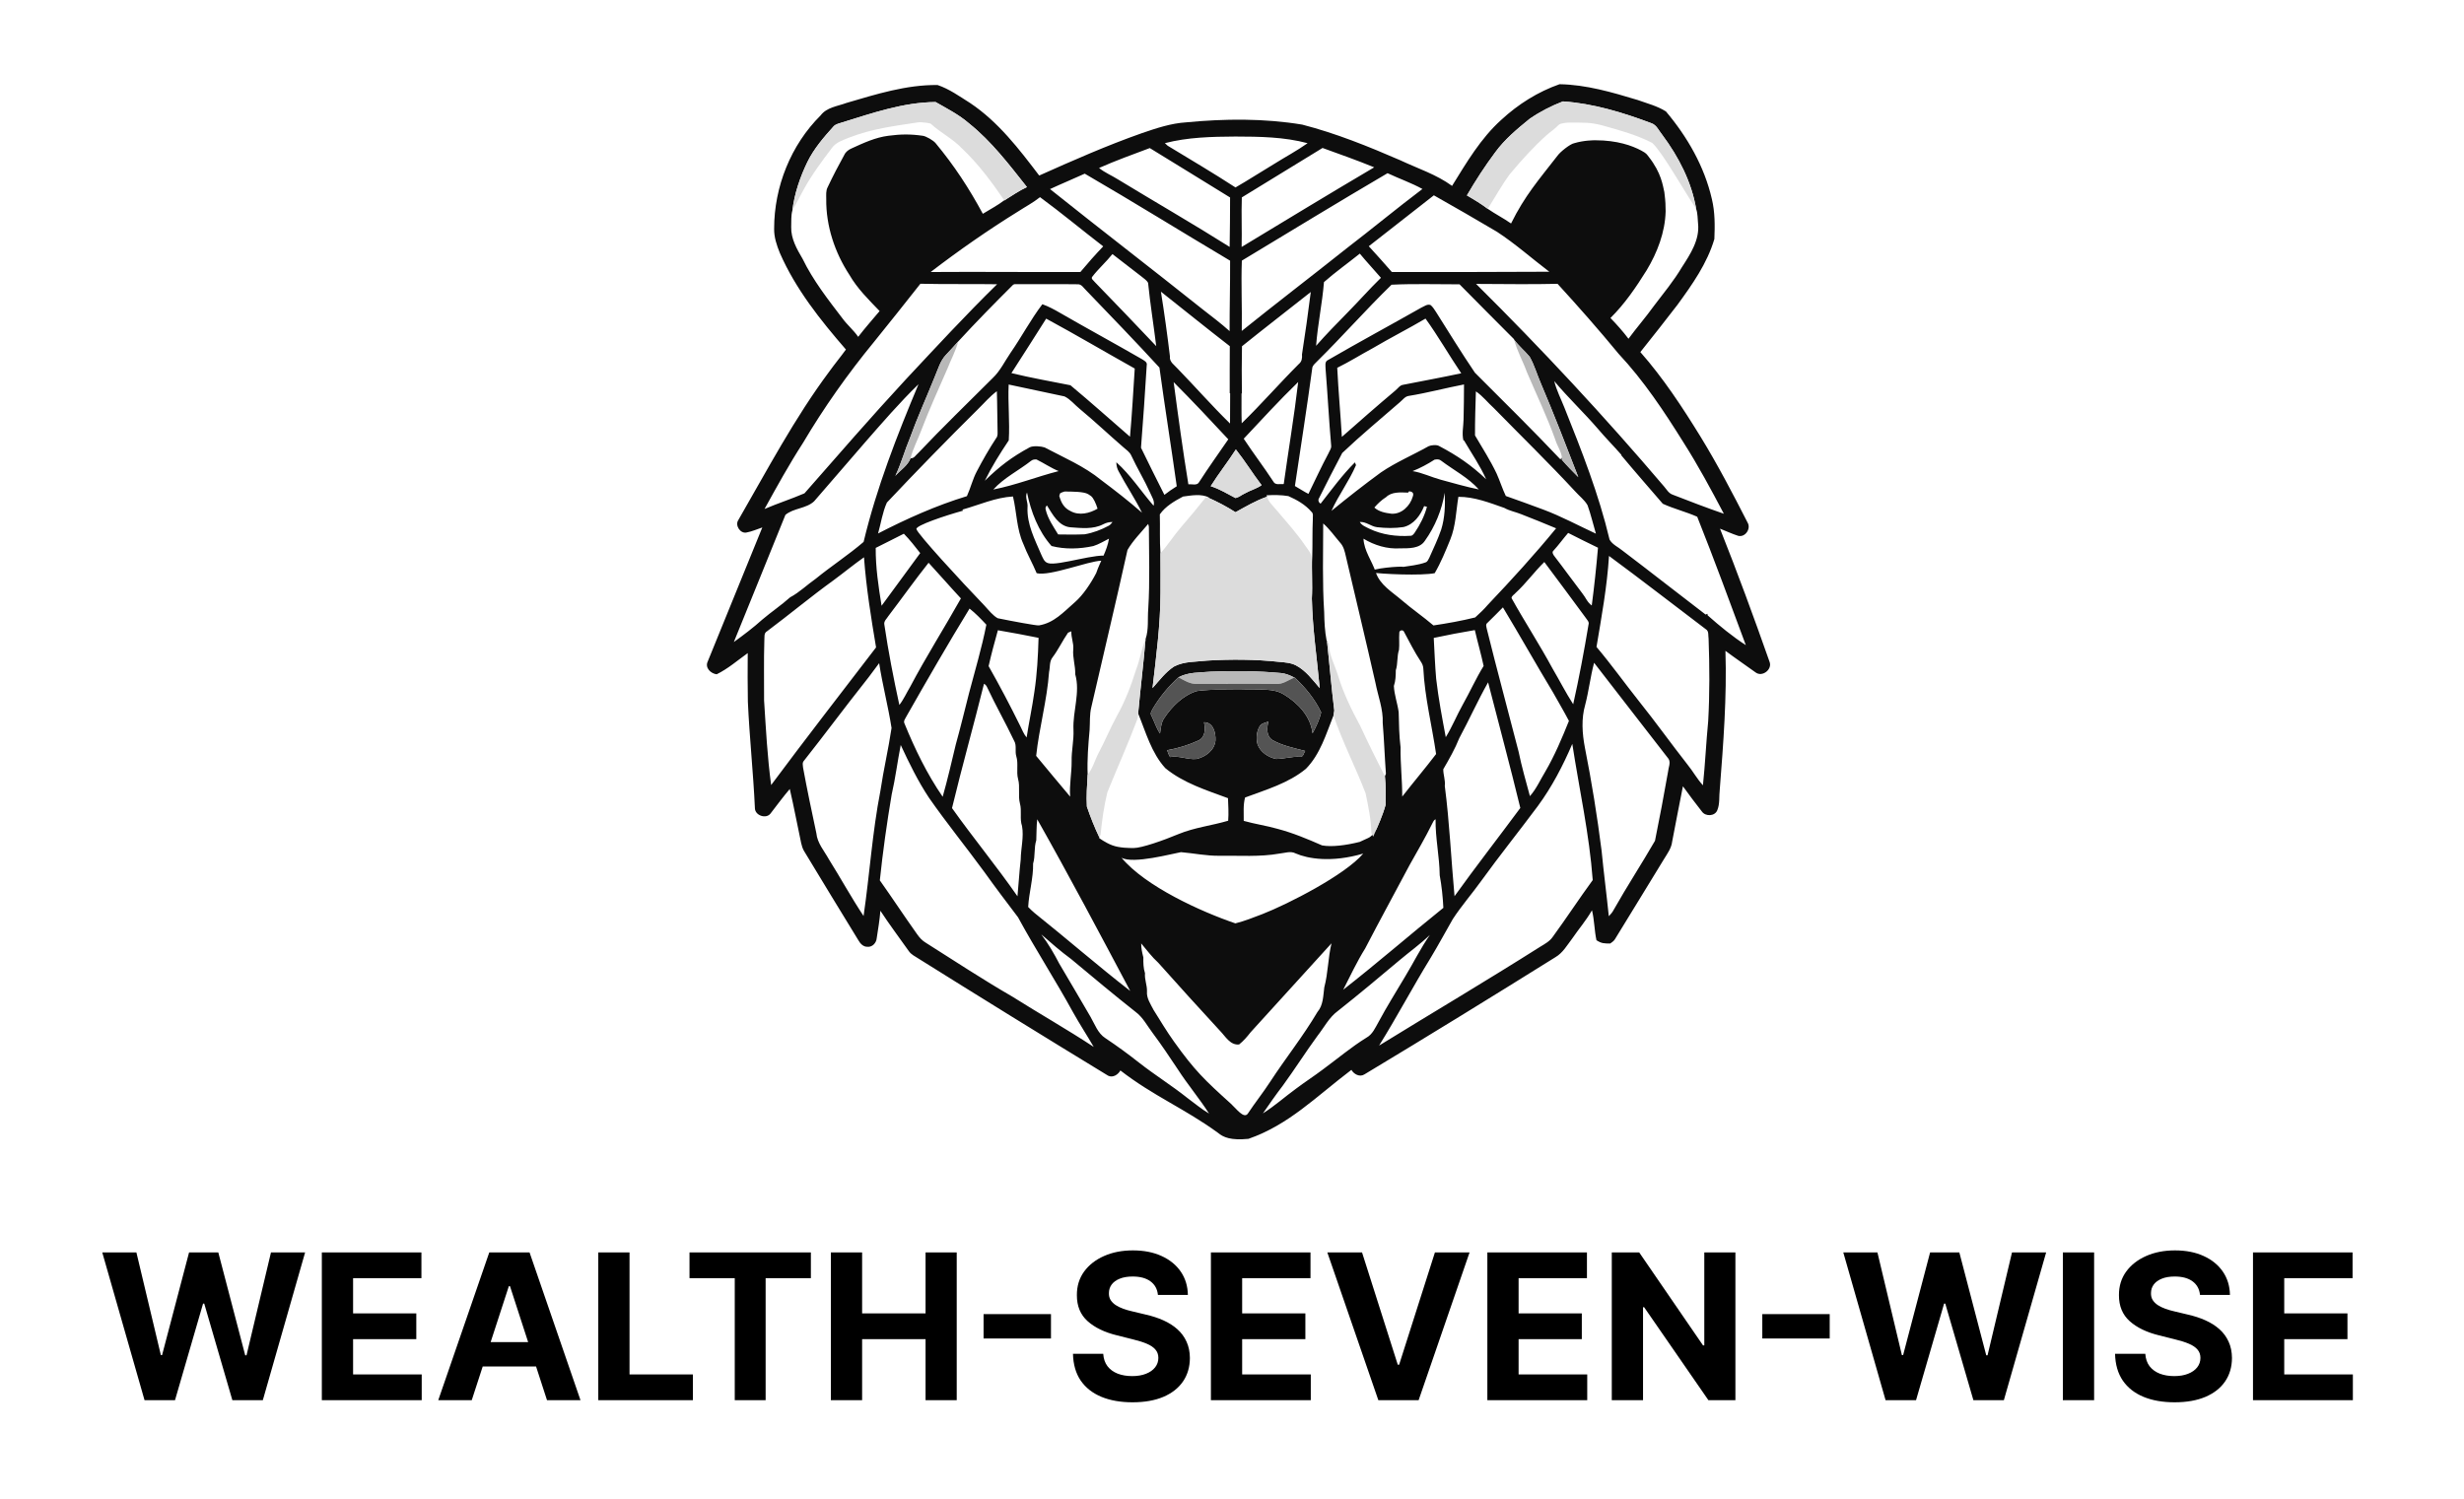 <?xml version="1.0" encoding="UTF-8"?> <svg xmlns="http://www.w3.org/2000/svg" width="776" height="472" viewBox="0 0 776 472" fill="none"><g clip-path="url(#clip0_3_185)"><path d="M45.523 441L32.205 394.455H42.955L50.659 426.795H51.045L59.545 394.455H68.75L77.227 426.864H77.636L85.341 394.455H96.091L82.773 441H73.182L64.318 410.568H63.955L55.114 441H45.523ZM101.358 441V394.455H132.722V402.568H111.199V413.659H131.108V421.773H111.199V432.886H132.812V441H101.358ZM148.568 441H138.023L154.091 394.455H166.773L182.818 441H172.273L160.614 405.091H160.25L148.568 441ZM147.909 422.705H172.818V430.386H147.909V422.705ZM188.42 441V394.455H198.261V432.886H218.216V441H188.42ZM217.148 402.568V394.455H255.375V402.568H241.125V441H231.398V402.568H217.148ZM261.67 441V394.455H271.511V413.659H291.489V394.455H301.307V441H291.489V421.773H271.511V441H261.67ZM330.989 413.886V421.568H309.761V413.886H330.989ZM364.67 407.841C364.489 406.008 363.708 404.583 362.33 403.568C360.951 402.553 359.08 402.045 356.716 402.045C355.11 402.045 353.754 402.273 352.648 402.727C351.542 403.167 350.693 403.78 350.102 404.568C349.527 405.356 349.239 406.25 349.239 407.25C349.208 408.083 349.383 408.811 349.761 409.432C350.155 410.053 350.693 410.591 351.375 411.045C352.057 411.485 352.845 411.871 353.739 412.205C354.633 412.523 355.587 412.795 356.602 413.023L360.784 414.023C362.814 414.477 364.678 415.083 366.375 415.841C368.072 416.598 369.542 417.53 370.784 418.636C372.027 419.742 372.989 421.045 373.67 422.545C374.367 424.045 374.723 425.765 374.739 427.705C374.723 430.553 373.996 433.023 372.557 435.114C371.133 437.189 369.072 438.803 366.375 439.955C363.693 441.091 360.458 441.659 356.67 441.659C352.913 441.659 349.64 441.083 346.852 439.932C344.08 438.78 341.913 437.076 340.352 434.818C338.807 432.545 337.996 429.735 337.92 426.386H347.443C347.549 427.947 347.996 429.25 348.784 430.295C349.587 431.326 350.655 432.106 351.989 432.636C353.337 433.152 354.86 433.409 356.557 433.409C358.223 433.409 359.67 433.167 360.898 432.682C362.14 432.197 363.102 431.523 363.784 430.659C364.466 429.795 364.807 428.803 364.807 427.682C364.807 426.636 364.496 425.758 363.875 425.045C363.269 424.333 362.375 423.727 361.193 423.227C360.027 422.727 358.595 422.273 356.898 421.864L351.83 420.591C347.905 419.636 344.807 418.144 342.534 416.114C340.261 414.083 339.133 411.348 339.148 407.909C339.133 405.091 339.883 402.629 341.398 400.523C342.928 398.417 345.027 396.773 347.693 395.591C350.36 394.409 353.39 393.818 356.784 393.818C360.239 393.818 363.254 394.409 365.83 395.591C368.42 396.773 370.436 398.417 371.875 400.523C373.314 402.629 374.057 405.068 374.102 407.841H364.67ZM381.358 441V394.455H412.722V402.568H391.199V413.659H411.108V421.773H391.199V432.886H412.812V441H381.358ZM428.955 394.455L440.205 429.818H440.636L451.909 394.455H462.818L446.773 441H434.091L418.023 394.455H428.955ZM468.42 441V394.455H499.784V402.568H478.261V413.659H498.17V421.773H478.261V432.886H499.875V441H468.42ZM546.54 394.455V441H538.04L517.79 411.705H517.449V441H507.608V394.455H516.244L536.335 423.727H536.744V394.455H546.54ZM576.239 413.886V421.568H555.011V413.886H576.239ZM593.835 441L580.517 394.455H591.267L598.972 426.795H599.358L607.858 394.455H617.062L625.54 426.864H625.949L633.653 394.455H644.403L631.085 441H621.494L612.631 410.568H612.267L603.426 441H593.835ZM659.511 394.455V441H649.67V394.455H659.511ZM692.858 407.841C692.676 406.008 691.896 404.583 690.517 403.568C689.138 402.553 687.267 402.045 684.903 402.045C683.297 402.045 681.941 402.273 680.835 402.727C679.729 403.167 678.881 403.78 678.29 404.568C677.714 405.356 677.426 406.25 677.426 407.25C677.396 408.083 677.57 408.811 677.949 409.432C678.343 410.053 678.881 410.591 679.562 411.045C680.244 411.485 681.032 411.871 681.926 412.205C682.82 412.523 683.775 412.795 684.79 413.023L688.972 414.023C691.002 414.477 692.866 415.083 694.562 415.841C696.259 416.598 697.729 417.53 698.972 418.636C700.214 419.742 701.176 421.045 701.858 422.545C702.555 424.045 702.911 425.765 702.926 427.705C702.911 430.553 702.184 433.023 700.744 435.114C699.32 437.189 697.259 438.803 694.562 439.955C691.881 441.091 688.646 441.659 684.858 441.659C681.1 441.659 677.828 441.083 675.04 439.932C672.267 438.78 670.1 437.076 668.54 434.818C666.994 432.545 666.184 429.735 666.108 426.386H675.631C675.737 427.947 676.184 429.25 676.972 430.295C677.775 431.326 678.843 432.106 680.176 432.636C681.525 433.152 683.047 433.409 684.744 433.409C686.411 433.409 687.858 433.167 689.085 432.682C690.328 432.197 691.29 431.523 691.972 430.659C692.653 429.795 692.994 428.803 692.994 427.682C692.994 426.636 692.684 425.758 692.062 425.045C691.456 424.333 690.563 423.727 689.381 423.227C688.214 422.727 686.782 422.273 685.085 421.864L680.017 420.591C676.093 419.636 672.994 418.144 670.722 416.114C668.449 414.083 667.32 411.348 667.335 407.909C667.32 405.091 668.07 402.629 669.585 400.523C671.116 398.417 673.214 396.773 675.881 395.591C678.547 394.409 681.578 393.818 684.972 393.818C688.426 393.818 691.441 394.409 694.017 395.591C696.608 396.773 698.623 398.417 700.062 400.523C701.502 402.629 702.244 405.068 702.29 407.841H692.858ZM709.545 441V394.455H740.909V402.568H719.386V413.659H739.295V421.773H719.386V432.886H741V441H709.545Z" fill="black"></path><path d="M266.567 32.422C275.92 29.685 285.421 26.667 295.275 26.777C298.989 28.03 302.244 30.386 305.544 32.46C314.377 38.364 320.932 46.922 327.283 55.287C337.915 50.53 348.603 45.818 359.599 41.945C364.146 40.389 368.759 38.828 373.592 38.53C385.731 37.365 398.062 37.25 410.118 39.247C420.745 41.989 430.958 46.122 441.006 50.481C446.496 53.069 452.355 54.934 457.305 58.547C461.862 51.187 466.331 43.562 472.837 37.713C478.117 32.83 484.363 28.901 491.149 26.523C499.553 26.656 507.73 29.073 515.725 31.484C518.737 32.565 521.932 33.376 524.658 35.098C531.389 43.065 536.78 52.434 539.125 62.675C540.123 66.796 540.09 71.072 539.914 75.282C537.657 82.963 532.945 89.611 528.283 96.012C524.448 101.016 520.531 105.954 516.602 110.887C523.797 119.048 529.784 128.174 535.483 137.41C540.896 146.227 545.685 155.409 550.392 164.617C551.506 166.526 549.647 169.302 547.429 168.767C545.464 168.138 543.6 167.255 541.685 166.504C547.208 180.354 552.339 194.357 557.289 208.421C558.254 210.844 554.988 213.36 552.902 211.782C549.746 209.497 546.513 207.323 543.401 204.984C543.87 219.556 542.75 234.095 541.619 248.606C541.343 250.807 541.707 253.163 540.813 255.244C540.013 257.131 537.094 257.208 535.985 255.591C533.927 252.987 531.952 250.327 530.01 247.646C528.895 253.456 527.692 259.249 526.622 265.07C526.39 267.134 525.127 268.817 524.078 270.533C518.969 279.002 513.711 287.378 508.585 295.836C508.149 296.493 507.757 296.664 507.128 297.161C505.175 297.161 504.369 297.161 502.78 296.123C502.107 293.011 502.14 289.784 501.368 286.694C499.575 289.861 497.169 292.625 495.128 295.621C493.544 297.685 492.203 300.09 489.897 301.448C469.934 313.907 449.894 326.249 429.728 338.371C428.232 339.343 426.401 338.344 425.601 336.959C414.345 345.506 405.881 354.268 393.19 358.682C387.673 359.233 385.261 358.224 383.534 356.75C372.847 349.004 363.285 345.23 352.851 337.147C352.134 338.46 350.484 339.536 349 338.802C328.469 326.293 308.01 313.653 287.634 300.891C287.093 300.537 286.607 300.107 286.238 299.588C283.242 295.34 280.102 291.191 277.261 286.843C277.04 289.739 276.549 292.603 276.113 295.472C275.997 296.945 274.756 298.352 273.189 298.192C271.87 298.226 270.926 297.188 270.33 296.134C264.598 286.755 258.854 277.386 253.187 267.973C252.757 267.217 252.509 266.389 252.321 265.561C251.096 259.878 250.053 254.157 248.729 248.496C246.599 251.006 244.635 253.655 242.632 256.264C241.236 258.013 237.832 256.855 237.749 254.598C237.242 243.392 236.033 232.23 235.531 221.024C235.465 215.914 235.415 210.805 235.487 205.696C232.281 207.991 229.258 210.64 225.699 212.372C223.828 212.135 221.941 210.314 222.89 208.339C228.601 194.258 234.367 180.205 240.078 166.124C238.428 166.675 236.828 167.398 235.112 167.713C233.136 168.149 231.42 165.451 232.507 163.823C241.672 147.96 250.235 131.666 261.226 116.946C262.898 114.617 264.73 112.41 266.413 110.087C258.363 100.801 250.561 91.029 245.606 79.685C244.613 77.252 243.752 74.686 243.802 72.027C243.802 58.834 249.06 45.675 258.44 36.35C260.377 33.773 263.759 33.481 266.567 32.422ZM265.194 38.568C264.272 38.899 263.196 39.043 262.512 39.815C259.406 43.258 256.343 46.823 254.285 51.011C251.957 55.822 250.202 60.959 249.551 66.278C249.071 67.955 249.259 69.77 249.176 71.508C249.082 75.166 250.958 78.449 252.757 81.506C256.073 88.331 260.774 94.34 265.365 100.338C266.86 102.374 268.841 103.996 270.275 106.092C272.422 103.301 274.756 100.663 277.023 97.971C273.586 94.406 269.994 90.88 267.5 86.555C262.893 79.509 260.112 71.15 260.211 62.686C260.222 61.422 260.046 60.081 260.675 58.928C262.302 55.48 264.062 52.086 265.916 48.754C266.385 47.772 267.29 47.121 268.272 46.707C271.969 45.018 275.732 43.264 279.815 42.756C283.672 42.248 286.718 42.204 290.563 42.756C291.623 42.867 293.968 44.235 294.652 45.085C300.539 52.18 305.152 59.232 309.527 67.337C311.79 65.93 314.168 64.705 316.286 63.088L316.303 63.116C318.648 61.681 320.91 60.065 323.415 58.917C317.82 51.855 312.308 44.571 305.229 38.899C302.051 36.135 298.282 34.221 294.652 32.14C284.494 32.218 274.789 35.605 265.194 38.568ZM481.803 37.371C477.88 40.566 473.918 43.838 470.911 47.954C467.667 52.302 464.709 56.865 461.978 61.549C464.229 62.846 466.469 64.198 468.544 65.77C470.922 67.42 473.515 68.722 475.882 70.388C480.28 61.544 484.457 56.831 490.531 49.013C491.354 47.843 494.526 45.3 495.817 45.09C498.852 44.18 501.887 44.18 502.438 44.18C509.335 44.18 514.025 45.878 516.916 47.429C518.572 48.318 518.583 48.55 519.267 49.421C523.273 54.52 523.681 58.525 524.161 60.517C524.569 63.767 524.531 64.556 524.569 66.57C524.393 73.169 521.96 79.498 518.599 85.098C515.261 90.45 511.697 95.708 507.189 100.156C509.203 102.23 511.123 104.382 512.867 106.694C515.465 103.168 518.351 99.869 520.906 96.31C523.935 92.326 527.141 88.453 529.701 84.138C532.349 80.044 535.34 75.503 534.777 70.394C534.611 68.865 534.7 67.26 534.181 65.803C532.73 57.262 528.658 49.399 523.527 42.502C522.445 41.206 521.744 39.335 520.017 38.783C511.079 35.423 501.798 32.598 492.231 31.936C488.606 33.332 485.036 35.158 481.803 37.371ZM366.866 45.085C367.081 45.283 367.512 45.681 367.721 45.885C374.872 50.227 382.083 54.481 389.102 59.038C393.185 56.688 397.135 54.111 401.18 51.695C404.706 49.471 408.408 47.518 411.807 45.101C404.397 43.109 396.65 43.026 389.03 43.004C381.609 43.049 374.088 43.214 366.866 45.085ZM391.094 62.172C390.912 67.376 391.16 72.579 391.033 77.782C404.932 69.384 418.797 60.937 432.784 52.699C427.427 50.497 421.953 48.577 416.513 46.602C408.033 51.777 399.558 56.964 391.094 62.172ZM346.131 52.903C347.935 54.382 350.137 55.264 352.101 56.511C363.798 63.629 375.672 70.46 387.259 77.765C387.386 72.579 387.358 67.387 387.397 62.195C378.961 57.025 370.563 51.788 362.11 46.635C356.752 48.638 351.367 50.586 346.131 52.903ZM330.693 59.552C346.578 72.264 362.728 84.64 378.635 97.331C381.532 99.615 384.506 101.811 387.248 104.288C387.226 96.889 387.441 89.496 387.402 82.102C372.113 73.015 357.006 63.618 341.623 54.696C337.998 56.357 334.307 57.869 330.693 59.552ZM391.099 82.085C390.829 89.468 391.21 96.85 391.077 104.233C401.98 95.466 413.098 86.974 424.045 78.262C432.084 72.093 439.891 65.626 447.974 59.519C444.449 57.576 440.619 56.263 436.989 54.547C421.6 63.574 406.377 72.877 391.099 82.085ZM451.572 61.516C444.747 66.874 437.927 72.225 431.08 77.55C433.54 80.221 435.957 82.941 438.346 85.677C454.871 85.716 471.402 85.644 487.933 85.584C482.421 81.407 477.234 76.772 471.43 72.987C464.858 69.081 458.221 65.284 451.572 61.516ZM327.537 62.095C325.385 63.822 322.93 65.108 320.623 66.609C311.127 72.49 301.963 78.88 293.101 85.672C308.821 85.55 324.541 85.744 340.255 85.661C342.561 82.891 344.95 80.198 347.444 77.594C340.779 72.468 334.312 67.072 327.537 62.095ZM343.996 87.156C343.466 87.785 344.443 88.353 344.763 88.811C351.246 95.521 357.74 102.225 364.135 109.017C363.318 102.363 362.237 95.73 361.569 89.06C361.111 88.227 360.245 87.736 359.55 87.134C356.471 84.778 353.431 82.367 350.346 80.022C348.355 82.51 345.938 84.629 343.996 87.156ZM416.966 88.85C416.425 95.57 414.99 102.191 414.483 108.917C417.633 105.314 420.999 101.905 424.343 98.484C427.918 94.875 431.267 91.046 434.909 87.498C432.713 84.938 430.395 82.483 428.255 79.878C424.508 82.88 420.563 85.683 416.966 88.85ZM289.863 89.369C285.035 95.51 280.157 101.618 275.247 107.698C267.009 117.723 259.494 128.339 252.884 139.507C248.525 146.244 244.652 153.284 240.773 160.308C244.916 158.537 249.22 157.152 253.358 155.375C263.897 143.347 274.402 131.253 285.272 119.5C294.735 109.397 304.12 99.207 314.019 89.523C305.968 89.396 297.913 89.556 289.863 89.369ZM319.084 89.667C313.208 95.526 307.342 101.48 301.759 107.566C300.495 108.973 299.237 110.385 297.929 111.748C296.114 113.652 295.424 116.267 294.409 118.628C291.849 125.029 288.974 131.313 286.635 137.802C284.952 141.775 283.832 145.973 281.978 149.874C283.584 148.054 285.901 146.63 286.778 144.307C287.887 144.478 288.439 143.27 289.19 142.679C296.787 134.635 304.755 126.954 312.579 119.13C315.001 116.857 316.419 113.8 318.278 111.091C321.749 106.092 324.59 100.658 328.276 95.819C330.24 96.514 332.072 97.513 333.871 98.555C342.401 103.477 351.053 108.167 359.577 113.083C360.278 113.558 361.398 113.988 361.144 115.058C360.62 123.716 360.013 132.367 359.34 141.013C361.724 145.962 364.234 150.923 366.711 155.855C367.953 154.879 369.25 153.979 370.601 153.152C368.852 140.682 366.849 128.24 365.145 115.765C357.596 107.544 349.811 99.504 342.075 91.454C341.264 90.726 340.635 89.44 339.377 89.534C332.762 89.435 326.146 89.551 319.536 89.49L319.084 89.667ZM438.241 89.672C430.202 97.48 422.809 105.916 414.83 113.789C414.29 114.374 413.6 114.882 413.318 115.654C411.636 128.146 409.671 140.605 407.812 153.075C409.241 153.88 410.598 154.813 412.071 155.552C414.168 151.27 416.16 146.934 418.411 142.729C418.704 141.99 419.288 141.3 419.244 140.478C418.533 132.378 418.124 124.262 417.468 116.162C417.479 115.219 417.12 113.9 418.213 113.409C427.923 107.781 437.805 102.451 447.572 96.917C448.504 96.525 449.525 95.626 450.584 96.1C451.274 96.696 451.743 97.496 452.25 98.252C456.295 104.663 460.268 111.13 464.516 117.403C473.532 126.441 482.652 135.385 491.42 144.671L491.9 144.125L491.894 144.815C493.528 146.713 495.288 148.495 497.059 150.266C493.241 140.406 489.439 130.541 485.301 120.808C484.07 118.01 483.254 115.014 481.736 112.355C480.192 110.501 478.31 108.951 476.87 107.008L476.815 106.821C471.088 101.066 465.344 95.333 459.655 89.545C452.521 89.562 445.354 89.314 438.241 89.672ZM464.864 89.418C485.483 109.861 505.296 131.126 524.1 153.251C524.878 154.162 525.513 155.337 526.71 155.773C532.073 157.864 537.458 159.927 542.904 161.809C538.899 154.211 534.827 146.636 530.219 139.391C524.095 129.575 517.661 119.864 509.733 111.4C503.542 103.885 497.103 96.575 490.531 89.391C481.979 89.6 473.416 89.44 464.864 89.418ZM391.143 109.055C391.038 113.994 391.055 118.932 391.116 123.87L391 123.947C391.016 127.07 390.945 130.193 391.061 133.316C397.257 127.285 402.94 120.742 409.059 114.634C410.002 113.889 410.146 112.741 410.041 111.621C411.051 105.083 411.994 98.533 412.811 91.967C405.594 97.667 398.311 103.295 391.143 109.055ZM365.613 91.863C366.7 98.633 367.633 105.436 368.455 112.245C368.207 114.016 369.917 114.981 370.916 116.145C376.456 121.851 381.697 127.843 387.38 133.393C387.424 130.226 387.375 127.065 387.419 123.898L387.281 123.809C387.309 118.882 387.242 113.955 387.309 109.028C380.014 103.389 372.847 97.579 365.613 91.863ZM318.532 117.508C324.679 119.015 330.919 120.096 337.121 121.337C343.455 126.607 349.635 132.146 355.875 137.548C356.521 130.403 356.896 123.236 357.37 116.074C348.057 110.865 338.864 105.436 329.479 100.354C325.865 106.092 322.196 111.803 318.532 117.508ZM432.332 109.662C428.58 111.687 424.966 113.966 421.142 115.842C421.496 123.098 422.174 130.342 422.599 137.598C428.161 132.687 433.75 127.793 439.428 123.009C440.239 122.364 440.846 121.299 441.966 121.177C448.046 119.986 454.138 118.86 460.196 117.569C456.361 111.88 452.951 105.905 448.945 100.343C443.478 103.565 437.8 106.435 432.332 109.662ZM489.483 120.019C490.217 122.949 491.607 125.652 492.716 128.45C498.151 142.023 503.531 155.69 506.908 169.947C507.812 171.553 509.7 172.325 511.084 173.495C519.819 180.122 528.443 186.903 537.155 193.557L537.723 193.314L537.801 193.805C541.602 197.177 545.564 200.426 549.823 203.196C544.808 189.684 539.842 176.144 534.512 162.752C530.981 161.185 527.179 160.27 523.67 158.658C519.322 153.599 514.903 148.567 510.626 143.435L510.615 143.226C508.182 140.45 505.578 137.835 503.2 135.016C498.775 129.884 493.82 125.233 489.483 120.019ZM369.625 120.35C371.043 131.093 372.516 141.841 374.26 152.539C375.391 152.407 377.046 153.075 377.686 151.772C380.605 147.22 383.777 142.834 386.834 138.365C381.179 132.284 375.484 126.226 369.625 120.35ZM391.695 138.177C394.702 142.746 398.035 147.094 401.025 151.673C401.627 152.904 403.199 152.352 404.292 152.457C405.776 141.741 407.597 131.071 408.844 120.322C402.912 126.05 397.351 132.174 391.695 138.177ZM272.571 139.17C267.185 145.416 261.762 151.635 256.388 157.891C253.899 160.22 249.932 159.994 247.355 162.162C241.987 175.531 236.508 188.856 231.111 202.214C234.201 199.985 237.247 197.684 240.078 195.135C242.925 192.707 246.053 190.627 248.828 188.133C251.78 186.566 254.208 184.155 256.945 182.246C261.844 178.251 267.191 174.797 271.98 170.676C276.063 153.593 282.497 137.184 289.267 121.017C283.368 126.739 277.972 133.002 272.571 139.17ZM317.666 121.111C317.384 126.971 318.063 132.864 317.693 138.701C314.979 142.751 312.325 146.994 310.156 151.408C314.775 146.895 318.565 143.998 324.221 140.919C325.296 140.301 327.989 140.561 328.988 140.919C335.052 144.136 341.485 146.834 346.832 151.226C351.213 154.509 355.538 157.869 359.655 161.478C357.464 157.031 354.667 152.915 352.344 148.539C351.82 147.64 351.571 146.625 351.577 145.587C356.079 149.621 359.362 154.746 363.307 159.282C363.76 157.787 362.728 156.468 362.198 155.155C360.394 151.154 358.104 147.403 356.256 143.43C355.765 142.337 354.722 141.681 353.856 140.919C349.221 136.914 344.768 132.698 340.051 128.786C338.439 127.49 337.132 125.768 335.256 124.852C329.402 123.583 323.52 122.386 317.666 121.111ZM443.709 124.687C442.495 124.819 441.773 125.945 440.89 126.656C434.804 131.959 428.569 137.112 422.715 142.668C420.243 147.392 417.766 152.137 415.399 156.926C415.001 157.522 415.31 158.305 415.912 158.625C419.393 154.2 422.709 149.61 426.71 145.626C426.792 145.841 426.963 146.277 427.052 146.492C424.916 151.502 421.562 155.922 419.322 160.899C424.403 156.744 429.579 152.688 434.881 148.804C439.615 145.571 444.934 143.342 449.922 140.533C450.684 140.197 452.482 139.954 453.332 140.533C458.987 143.507 463.402 146.542 468.047 150.945C466.138 146.658 463.435 142.779 461.079 138.729L460.874 138.69C460.356 136.533 460.886 134.348 460.924 132.174C461.018 128.477 461.062 124.78 461.068 121.084C455.263 122.198 449.547 123.743 443.709 124.687ZM307.96 128.913C298.244 138.536 288.698 148.335 279.313 158.283C277.917 161.351 277.459 164.783 276.532 168.022C285.537 163.381 294.806 159.227 304.512 156.264C305.687 153.698 306.316 150.917 307.651 148.418C309.516 144.859 311.514 141.366 313.721 138.006C314.328 137.294 314.151 136.351 314.162 135.501C314.063 131.407 314.09 127.308 313.941 123.219C311.712 124.852 309.936 126.999 307.96 128.913ZM464.809 123.269C464.671 127.892 464.505 132.516 464.533 137.14C466.85 141.096 469.355 144.975 471.33 149.135C472.379 151.458 473.129 153.908 474.233 156.214C478.161 157.593 482.073 159.017 485.974 160.468C491.701 162.603 497.075 165.528 502.609 168.082C501.727 165.103 501.031 162.068 499.983 159.144C499.029 157.445 497.401 156.258 496.126 154.818C487.811 145.841 479.044 137.305 470.492 128.56C468.56 126.833 466.971 124.714 464.809 123.269ZM389.218 141.559C386.691 145.493 383.777 149.168 381.294 153.13C384.075 153.991 386.553 155.552 389.113 156.865C390.15 156.644 390.983 155.9 391.938 155.458C393.67 154.448 395.668 153.968 397.317 152.81C394.515 149.135 392.092 145.184 389.218 141.559ZM324.723 145.14C320.794 148.219 316.215 150.448 312.821 154.178C319.834 152.81 326.499 150.15 333.413 148.374C330.958 147.375 328.767 145.858 326.4 144.699C325.815 144.699 325.286 144.699 324.723 145.14ZM451.804 144.765C449.602 146.172 447.301 147.425 444.868 148.379C447.941 148.876 450.75 150.277 453.74 151.088C457.724 152.164 461.686 153.334 465.73 154.145C462.381 150.404 457.867 148.109 453.906 145.124C453.332 144.644 452.78 144.6 451.804 144.765ZM323.443 155.116C322.709 156.644 323.801 158.195 323.603 159.784C323.365 165.075 325.881 169.876 327.901 174.61C328.408 175.642 328.806 176.999 330.053 177.352C333.071 178.389 346.33 173.821 349.182 175.283L346.832 176.597C342.572 176.746 330.643 181.556 326.483 180.53C325.192 177.407 323.481 174.477 322.289 171.316C320.143 166.604 320.215 161.329 319.023 156.369C313.494 156.683 308.385 159.028 303.116 160.496L303.265 160.849C298.161 162.234 288.08 165.566 288.632 166.67C288.908 168.099 302.57 182.969 310.101 190.798C311.359 192.189 312.821 193.982 314.223 194.716C318.515 195.599 326.483 197.09 327.195 196.972C331.945 196.189 334.831 192.884 338.627 189.568C341.049 187.452 343.532 183.774 345.237 180.48C346.467 176.833 348.658 173.49 349.259 169.655C347.626 170.466 346.054 171.454 344.299 171.989C339.99 172.916 335.454 173.07 331.167 171.972C327.007 167.282 324.69 161.208 323.443 155.116ZM333.876 155.359L333.6 156.187C334.196 158.316 335.074 160.005 337.181 160.987C339.88 162.477 343.135 161.682 345.662 160.209C345.187 158.669 344.36 156.738 343.532 156.187L342.704 155.635C341.325 154.807 337.656 154.829 335.256 154.807L334.428 155.089L333.876 155.359ZM436.415 156.683L436.393 156.656C435.052 157.538 433.871 158.631 432.834 159.856C434.269 161.185 436.31 161.555 438.192 161.792C441.392 162.019 444.096 159.337 444.929 156.413C445.315 155.381 444.923 154.824 443.759 154.735L443.483 155.149C441.105 155.083 438.214 154.791 436.415 156.683ZM454.987 155.193C454.093 160.612 451.947 165.864 448.736 170.334C447.064 172.872 443.599 172.679 440.917 172.706C436.851 172.971 432.862 171.746 429.408 169.66C429.579 173.501 432.095 176.668 433.27 180.232C434.6 184.26 438.457 186.434 441.486 189.055C444.708 191.825 448.217 194.225 451.445 196.983C455.853 196.327 460.262 195.543 464.588 194.467C466 193.198 467.407 191.852 468.632 190.418C476.02 182.632 483.27 174.704 490.074 166.394C486.426 164.866 482.763 163.376 479.077 161.947C477.333 161.235 475.441 160.921 473.791 159.983C469.118 158.349 464.306 156.451 459.296 156.479C458.552 160.981 458.485 165.666 456.736 169.947C455.269 173.539 453.79 177.175 451.837 180.525C447.693 181.347 435.472 180.856 431.267 180.232C431.587 178.947 441.486 178.257 441.966 178.533C443.676 178.257 446.639 177.975 448.918 177.142C449.586 176.949 449.834 176.226 450.132 175.68C451.434 172.745 452.835 169.848 453.878 166.813C455.053 163.061 455.18 159.089 454.987 155.193ZM398.857 155.999L399.028 156.44C395.535 157.649 392.324 159.552 389.102 161.334C386.321 159.547 383.386 158.013 380.373 156.683L380.831 156.711C378.26 155.436 375.291 156.038 372.582 156.391C369.879 157.814 367.054 159.453 365.266 162.002C365.393 166.102 365.172 170.218 365.47 174.312C365.487 178.478 365.514 182.643 365.487 186.809C365.453 196.829 364.124 206.772 362.971 216.714C365.1 214.347 367.026 211.704 369.724 209.933C372.93 208.228 376.676 208.477 380.18 208.057C387.745 207.594 395.353 207.649 402.896 208.46C404.689 208.62 406.565 208.73 408.193 209.591C411.294 211.224 413.385 214.127 415.625 216.72C414.759 207.351 413.357 198.026 413.153 188.608C413.528 184.144 413.004 179.669 413.274 175.2C413.396 171.338 413.274 167.47 413.451 163.602C413.379 162.802 413.749 161.765 413.009 161.18C411.067 158.912 408.441 157.433 405.748 156.247C403.481 155.861 401.147 155.878 398.857 155.999ZM329.335 160.534C330.009 163.404 331.741 165.842 333.247 168.325C336.028 168.364 338.815 168.413 341.595 168.281C344.255 167.823 346.81 166.852 349.182 165.577C349.695 165.318 350.021 164.838 350.374 164.408C349.337 164.386 348.349 164.656 347.433 165.125C344.255 166.769 340.536 166.317 337.099 166.074C333.374 165.726 331.509 162.008 329.722 159.199C329.313 159.53 329.159 160.032 329.335 160.534ZM448.51 159.403C447.334 162.333 445.238 165.224 442.01 165.997C439.268 166.416 436.454 166.361 433.706 166.046C431.78 165.82 430.241 164.259 428.244 164.408C428.895 165.528 430.175 165.958 431.267 166.526C435.262 168.441 439.786 169.037 444.178 168.75C444.824 168.8 445.21 168.198 445.552 167.746C447.235 165.252 448.62 162.532 449.403 159.618C449.1 159.541 448.802 159.469 448.51 159.403ZM355.086 173.219C351.433 189.75 347.477 206.22 343.692 222.729C343.107 225.062 343.317 227.485 343.157 229.868C342.732 234.564 342.346 239.303 342.544 244.01C342.346 247.337 342.103 250.692 342.296 254.024C343.422 257.335 344.718 260.601 346.23 263.757L346.147 263.934C346.147 263.934 348.112 265.435 350.374 266.262C352.636 267.09 355.671 267.09 357.05 267.09C359.533 267.09 366.314 264.728 371.17 262.692C376.185 260.623 381.62 260.027 386.795 258.493C386.989 256.126 386.823 253.759 386.74 251.392C379.899 248.86 372.709 246.631 366.987 241.924C362.59 237.085 360.868 230.613 358.441 224.704C359.152 216.891 360.118 209.089 360.78 201.271C361.823 198.23 361.359 194.909 361.624 191.747C362.165 183.134 361.845 174.505 361.823 165.886C361.768 165.671 361.663 165.23 361.608 165.015C359.379 167.691 356.835 170.19 355.086 173.219ZM416.723 164.866C416.717 174.185 416.43 183.515 417.032 192.823C417.087 195.808 417.225 198.793 417.793 201.734L417.915 201.9C418.72 209.199 419.311 216.516 420.215 223.804C420.149 224.185 420.028 224.947 419.967 225.327C417.644 231.154 415.796 237.549 411.282 242.139C405.754 246.697 398.713 248.716 392.114 251.183C391.48 253.528 391.717 256.104 391.695 258.543C395.204 259.531 398.824 260.044 402.327 261.043C407.211 262.334 411.757 264.243 416.364 266.262C419.338 266.814 423.813 266.262 428.227 265.159C431.537 263.503 431.531 264.21 433.556 261.043L432.464 263.503C433.916 260.248 435.405 256.965 436.36 253.533C436.393 250.526 436.481 247.502 436.156 244.512L436.476 243.706C436.078 238.382 435.913 233.035 435.466 227.716C435.665 223.346 433.976 219.23 433.165 214.998C430.158 201.74 426.969 188.525 423.874 175.283C423.52 173.721 423.162 172.083 422.031 170.885C420.287 168.855 418.748 166.631 416.723 164.866ZM275.793 172.563C275.749 178.682 276.659 184.762 277.641 190.787C281.724 185.281 285.73 179.713 289.807 174.201C288.169 172.105 286.525 169.997 284.654 168.099C281.719 169.622 278.739 171.056 275.793 172.563ZM489.284 173.385C488.639 173.876 489.152 174.709 489.538 175.178C492.507 179.013 495.321 182.963 498.278 186.809C499.326 188.067 499.9 189.761 501.302 190.693C502.096 184.646 502.736 178.582 503.261 172.508C500.104 171.001 496.987 169.423 493.87 167.845C492.292 169.655 490.907 171.619 489.284 173.385ZM506.731 175.095C506.13 184.734 504.392 194.241 502.792 203.748C507.443 209.266 511.647 215.142 516.127 220.792C521.391 227.352 526.274 234.205 531.466 240.821C533.182 242.923 534.479 245.345 536.316 247.337C537.023 240.611 537.315 233.857 537.972 227.132C538.457 218.486 538.413 209.823 538.098 201.171C537.922 200.162 538.264 198.777 537.216 198.17C527.052 190.484 516.994 182.654 506.731 175.095ZM262.484 182.776C255.361 187.918 248.613 193.557 241.578 198.815C240.486 199.389 240.828 200.719 240.718 201.723C240.519 208.008 240.662 214.298 240.635 220.588C241.214 229.488 241.656 238.415 242.864 247.249C253.695 232.682 264.868 218.298 275.903 203.903C274.32 194.495 272.802 185.049 272.102 175.52C268.819 177.838 265.718 180.392 262.484 182.776ZM477.3 186.765C476.892 187.295 476.053 187.626 476.037 188.376C480.186 195.847 484.87 203.003 488.931 210.524C491.133 214.265 493.097 218.149 495.453 221.802C497.318 213.487 498.885 205.105 500.287 196.697C500.579 195.83 499.762 195.196 499.371 194.545C495.034 188.696 490.741 182.82 486.36 177.01C483.177 180.111 480.583 183.763 477.3 186.765ZM279.815 193.987C279.319 194.832 278.292 195.604 278.507 196.691C279.765 205.194 281.41 213.641 283.236 222.033C284.61 220.273 285.509 218.199 286.657 216.289C291.65 206.832 297.389 197.795 302.625 188.475C299.176 184.784 295.877 180.949 292.445 177.242C288.103 182.71 284.053 188.426 279.815 193.987ZM468.445 196.167C467.76 196.658 468.158 197.519 468.274 198.181C471.457 211.064 474.961 223.871 478.255 236.721C479.231 241.45 480.567 246.09 481.825 250.747C483.855 248.463 485.091 245.61 486.669 243.017C489.638 237.929 491.916 232.5 494.112 227.054C492.523 224.009 490.758 221.062 489.091 218.066C483.734 209.199 478.674 200.162 473.322 191.295C471.705 192.928 470.1 194.572 468.445 196.167ZM305.345 191.676C298.509 202.854 291.954 214.215 285.476 225.609C285.145 226.326 284.411 227.076 284.869 227.915C288.147 235.932 291.959 243.8 296.881 250.945C298.431 245.494 299.695 239.96 301.019 234.453C302.514 229.09 303.811 223.678 305.191 218.287C307.066 211.125 309.224 204.002 310.636 196.746C308.97 194.97 307.265 193.176 305.345 191.676ZM440.691 199.384C440.553 201.144 440.779 202.915 440.586 204.675C439.902 206.772 440.272 209.006 439.588 211.108C439.577 212.78 439.532 214.441 438.981 216.047C439.102 218.855 440.128 221.526 440.493 224.296C440.581 227.992 440.63 231.689 441.088 235.358C441.006 240.545 441.629 245.709 441.613 250.885C445.116 246.393 448.841 241.996 452.278 237.488C450.97 228.5 448.697 219.606 448.25 210.507C448.212 209.735 447.897 209.012 447.472 208.388C445.447 205.337 443.825 202.049 442.087 198.832C441.635 198.225 440.586 198.595 440.691 199.384ZM451.539 200.918C451.776 205.21 451.925 209.508 452.3 213.79C453.012 219.964 454.176 226.072 455.324 232.18C457.338 228.93 458.761 225.349 460.626 222.011C462.916 217.967 464.808 213.702 467.247 209.746C466.436 205.95 465.349 202.225 464.477 198.451C460.146 199.179 455.831 199.991 451.539 200.918ZM311.348 209.801C314.841 215.958 318.135 222.226 321.269 228.572C321.914 229.819 322.383 231.187 323.321 232.268C324.05 227.49 325.081 222.767 325.749 217.983C326.615 212.328 326.913 206.606 327.079 200.89C322.819 200.024 318.554 199.229 314.272 198.501C313.224 202.247 312.198 206.005 311.348 209.801ZM336.37 199.262C334.632 201.773 333.336 204.576 331.493 207.025C330.439 208.317 330.748 210.11 330.389 211.644C329.755 220.549 327.272 229.206 326.323 238.067C329.865 242.371 333.452 246.636 337.032 250.907C336.74 247.177 337.529 243.502 337.496 239.778C337.413 236.445 338.23 233.179 338.075 229.841C337.805 223.975 340.271 218.154 338.627 212.35C338.715 209.679 337.755 207.125 338.009 204.454C338.18 202.534 337.286 200.746 337.419 198.832C337.159 198.942 336.635 199.157 336.37 199.262ZM272.46 214.711C265.927 222.944 259.682 231.397 253.16 239.64C252.597 240.241 252.873 241.113 252.928 241.847C254.192 248.733 255.637 255.575 257.099 262.416C257.392 265.561 259.582 267.978 261.044 270.638C264.752 276.552 268.107 282.694 271.969 288.504C273.884 275.394 274.722 262.13 277.266 249.108C278.248 242.465 279.799 235.91 280.781 229.283C279.716 222.442 277.928 215.721 276.874 208.868C275.379 210.794 274 212.813 272.46 214.711ZM499.233 221.995C497.969 226.359 498.295 231.016 499.133 235.43C501.269 246.2 503.018 257.042 504.397 267.934C505.065 274.82 505.97 281.684 506.67 288.564C507.266 287.979 507.796 287.334 508.188 286.594C512.342 279.223 516.988 272.133 521.215 264.811C522.688 257.589 524.045 250.327 525.325 243.061C525.43 241.748 526.247 240.23 525.491 239.011C517.639 228.952 509.876 218.817 502.036 208.747C500.871 213.095 500.375 217.619 499.233 221.995ZM371.131 213.327C367.981 216.196 365.238 219.517 363.07 223.181C362.766 223.838 362.104 224.616 362.612 225.36C363.544 227.231 364.14 229.278 365.327 231.016C365.608 229.377 365.647 227.601 366.64 226.188C369.123 222.458 372.538 219.037 376.891 217.658C382.199 216.896 387.585 217.437 392.926 217.227C396.799 217.354 401.075 216.61 404.518 218.839C408.882 221.493 412.778 225.686 413.368 230.961C414.494 228.886 415.564 226.668 416.077 224.367C414.119 220.185 411.062 216.499 407.696 213.338L407.597 213.387C406.295 212.703 404.921 212.118 403.448 211.98C396.093 211.313 388.688 211.208 381.311 211.539C377.885 211.87 374.254 211.616 371.131 213.327ZM459.578 232.489C458.215 235.91 456.383 239.099 454.54 242.277C454.507 244.015 455.247 245.742 455.015 247.536C456.516 259.04 457.012 270.682 458.083 282.263C464.82 272.878 471.932 263.763 478.801 254.471C475.606 241.268 472.031 228.097 468.654 214.91C465.399 220.648 462.712 226.685 459.578 232.489ZM309.897 215.352C306.647 228.428 302.983 241.417 299.822 254.515C306.493 263.912 313.859 272.817 320.436 282.291C320.816 278.423 321.015 274.55 321.462 270.698C321.495 267.184 322.499 263.669 321.876 260.176C321.076 257.87 321.865 255.382 321.214 253.064C320.557 250.543 321.324 247.883 320.634 245.367C320.005 243.011 320.794 240.512 320.06 238.167C319.575 236.567 320.276 234.768 319.365 233.284C316.667 227.612 313.55 222.144 310.879 216.455C310.675 215.969 310.349 215.6 309.897 215.352ZM396.738 228.699C395.728 230.392 395.546 232.522 396.043 234.415C396.937 236.892 399.403 238.536 401.914 239.033C404.424 239.016 406.874 238.205 409.407 238.343C410.482 238.514 410.576 237.174 411.04 236.506C407.547 235.596 403.911 234.884 400.744 233.091C398.736 231.821 398.962 229.256 399.453 227.253C398.515 227.65 397.329 227.772 396.738 228.699ZM379.187 227.479C379.628 229.493 379.656 232.164 377.493 233.19C374.359 234.658 370.993 235.684 367.583 236.28C367.787 237.03 368.091 237.747 368.488 238.432C371.324 237.896 374.033 239.336 376.858 239.033C379.7 238.371 382.525 236.291 382.801 233.184C382.906 230.828 382.122 227.479 379.187 227.479ZM484.319 253.87C478.431 261.782 472.252 269.473 466.475 277.468C463.573 281.518 460.273 285.281 457.542 289.464C455.186 293.552 452.962 297.723 450.512 301.762C444.929 310.839 439.952 320.268 434.318 329.312C451.197 318.922 468.263 308.825 485.008 298.22C486.476 297.321 488.071 296.487 489.053 295.014C493.345 289.144 497.313 283.047 501.605 277.187C500.546 262.759 497.368 248.567 495.172 234.288C492.225 241.157 488.76 247.833 484.319 253.87ZM283.672 234.641C282.646 239.833 282.006 245.091 280.819 250.25C279.302 259.216 278.038 268.226 277.089 277.275C281.051 282.865 284.814 288.592 288.787 294.176C289.543 295.268 290.448 296.283 291.617 296.956C300.638 302.656 309.56 308.543 318.802 313.879C327.305 319.242 336.056 324.208 344.454 329.731C342.34 326.106 340.045 322.586 337.992 318.922C332.436 308.775 326.13 299.059 320.607 288.895C317.037 284.183 313.456 279.471 310.018 274.654C304.275 266.803 298.134 259.244 292.566 251.26C289.085 246.013 286.32 240.341 283.672 234.641ZM326.659 258.036C326.395 260.232 326.466 262.45 326.356 264.657C325.594 267.04 326.086 269.578 325.363 271.978C325.451 276.591 324.066 281.06 323.807 285.662C324.452 286.319 325.109 286.97 325.821 287.555C335.951 295.632 345.717 304.174 355.952 312.108C346.335 294.01 336.751 275.885 326.659 258.036ZM451.097 259.321C448.896 263.801 446.352 268.105 443.919 272.469C439.268 281.22 434.506 289.922 429.943 298.717C427.339 302.888 425.253 307.357 423.018 311.727C433.717 303.373 443.98 294.435 454.568 285.927C454.397 282.489 454.038 279.063 453.415 275.686C453.354 269.76 452.024 263.961 452.113 258.024C451.577 258.267 451.346 258.825 451.097 259.321ZM353.188 270.125C360.697 279.173 378.265 287.152 389.063 290.821C391.96 290.109 394.746 288.962 397.538 287.913C405.632 284.763 423.62 275.57 429.33 268.839C419.338 271.78 411.845 270.456 408.06 268.795C406.444 267.934 404.623 268.679 402.934 268.839C396.705 269.942 390.365 269.44 384.081 269.529C379.992 269.595 375.976 268.729 371.926 268.392C369.465 268.795 356.774 272.254 353.188 270.125ZM327.939 294.297C330.13 297.177 331.945 300.317 333.617 303.528C336.861 309.106 340.216 314.624 343.422 320.224C344.79 322.58 345.717 325.427 348.123 326.972C351.748 329.389 355.279 331.954 358.7 334.664C363.677 338.57 369.062 341.914 374.006 345.859C376.246 347.498 378.37 349.313 380.776 350.72C377.691 345.908 373.989 341.533 370.899 336.733C368.339 332.898 365.79 329.052 363.026 325.367C361.288 323.082 359.963 320.406 357.602 318.674C350.733 313.255 344.029 307.639 337.308 302.033C334.036 299.638 330.991 296.951 327.939 294.297ZM440.719 302.463C434.318 307.848 427.907 313.211 421.347 318.403C418.566 320.428 417.026 323.584 414.935 326.227C411.172 331.37 407.762 336.766 404.005 341.919C401.825 344.766 399.767 347.713 397.737 350.67C401.445 348.331 404.711 345.39 408.253 342.824C411.001 340.761 413.887 338.89 416.629 336.827C421.187 333.472 425.523 329.803 430.346 326.818C432.271 325.775 433.121 323.678 434.153 321.879C436.752 317.024 439.692 312.362 442.495 307.622C445.149 303.258 447.395 298.645 450.325 294.452C447.323 297.348 443.908 299.776 440.719 302.463ZM359.401 297.133C359.384 298.634 359.704 300.085 360.085 301.531C360.057 303.224 360.079 304.907 360.604 306.541C360.41 308.488 361.293 310.292 361.227 312.229C361.028 314.364 362.353 316.207 363.263 318.028C365.382 321.394 367.407 324.82 369.73 328.054C376.307 337.251 379.385 340.159 387.673 347.646C389.308 349.124 391.701 352.463 392.959 350.775C395.21 347.36 397.781 344.17 400.005 340.733C404.849 333.312 410.405 326.371 414.913 318.729C416.756 316.583 416.717 313.631 417.065 310.977C418.284 306.403 418.229 301.674 419.338 297.1C410.836 306.43 402.372 315.793 393.863 325.118C392.777 326.509 391.623 327.86 390.233 328.964C387.386 329.245 385.913 326.365 384.18 324.616C377.664 317.526 371.175 310.425 364.78 303.224C362.761 301.398 361.15 299.202 359.401 297.133Z" fill="#0D0D0D"></path><path d="M265.193 38.569C274.788 35.606 284.494 32.218 294.651 32.141C298.282 34.221 302.051 36.135 305.229 38.9C312.308 44.572 317.82 51.855 323.415 58.917C320.91 60.065 318.647 61.682 316.302 63.116L316.286 63.089C312.291 57.284 308.076 51.562 302.922 46.718C299.965 43.601 296.191 41.824 293.046 38.9C293.046 38.9 290.53 38.317 288.908 38.569C281.26 39.755 274.832 40.511 267.599 43.264C265.607 44.108 263.317 44.737 262.004 46.591C258.809 50.807 255.648 55.066 253.099 59.712C251.896 61.891 250.798 64.126 249.551 66.278C250.202 60.959 251.956 55.822 254.285 51.011C256.343 46.823 259.405 43.258 262.512 39.816C263.196 39.043 264.272 38.9 265.193 38.569Z" fill="#DCDCDC"></path><path d="M481.802 37.371C485.035 35.159 488.605 33.333 492.23 31.936C501.798 32.599 511.078 35.424 520.017 38.784C521.744 39.336 522.445 41.206 523.526 42.503C528.657 49.4 532.729 57.262 534.181 65.803C529.618 58.868 523.526 47.954 520.365 45.035C515.266 42.37 509.622 40.892 504.093 39.358C500.54 38.519 499.127 38.624 493.886 38.624C493.886 38.624 491.53 38.69 490.851 39.358C489.599 40.682 488.451 41.366 487.077 42.569C482.889 46.315 479.143 50.509 475.534 54.801C472.952 58.288 470.861 62.107 468.543 65.77C466.469 64.198 464.229 62.846 461.978 61.549C464.709 56.865 467.666 52.302 470.91 47.954C473.918 43.838 477.879 40.566 481.802 37.371Z" fill="#DCDCDC"></path><path d="M476.869 107.009C478.309 108.951 480.191 110.501 481.736 112.355C483.253 115.015 484.07 118.011 485.3 120.808C489.438 130.541 493.24 140.407 497.058 150.267C495.287 148.495 493.527 146.713 491.894 144.815L491.899 144.126C491.7 142.134 490.398 140.434 489.835 138.525C487.242 131.248 483.882 124.29 480.869 117.194C479.622 113.762 477.78 110.557 476.869 107.009Z" fill="#B8B8B8"></path><path d="M301.758 107.566C301.013 110.54 299.485 113.227 298.392 116.08C295.589 122.525 292.654 128.919 290.155 135.496C289.079 138.454 287.523 141.24 286.778 144.308C285.901 146.631 283.583 148.054 281.978 149.875C283.831 145.974 284.952 141.775 286.634 137.803C288.974 131.314 291.848 125.03 294.409 118.629C295.424 116.268 296.114 113.652 297.929 111.749C299.237 110.386 300.495 108.973 301.758 107.566Z" fill="#B8B8B8"></path><path d="M389.217 141.56C392.092 145.185 394.514 149.135 397.317 152.81C395.667 153.969 393.67 154.449 391.937 155.458C390.983 155.9 390.15 156.645 389.112 156.865C386.552 155.552 384.075 153.991 381.294 153.13C383.777 149.168 386.69 145.494 389.217 141.56Z" fill="#DCDCDC"></path><path d="M389.101 161.335C392.324 159.552 395.535 157.649 399.028 156.44C399.546 158.112 400.887 159.304 401.985 160.606C405.108 164.32 408.385 167.917 411.122 171.934C411.895 173.12 413.059 174.24 413.02 175.757C413.158 180.039 412.86 184.332 413.153 188.608C413.357 198.026 414.758 207.351 415.624 216.72C413.384 214.127 411.293 211.224 408.192 209.591C406.565 208.731 404.689 208.62 402.895 208.46C395.353 207.649 387.744 207.594 380.18 208.057C376.676 208.477 372.929 208.228 369.724 209.933C367.026 211.704 365.1 214.347 362.97 216.714C364.123 206.772 365.453 196.829 365.486 186.809C365.514 182.643 365.486 178.478 365.47 174.312C367.804 171.619 369.724 168.601 372.058 165.909C374.701 162.879 377.239 159.762 379.749 156.628C379.904 156.645 380.213 156.667 380.373 156.683C383.385 158.013 386.321 159.547 389.101 161.335Z" fill="#DCDCDC"></path><path d="M357.784 210.916C359.031 207.777 359.478 204.372 360.78 201.271C360.118 209.09 359.152 216.892 358.44 224.705C358.435 225.284 358.363 225.858 358.231 226.426C355.29 234.228 351.869 241.842 348.735 249.567C347.686 253.926 347.041 258.384 346.622 262.837C346.522 263.068 346.329 263.526 346.23 263.758C344.718 260.602 343.421 257.336 342.296 254.025C342.103 250.692 342.345 247.338 342.544 244.011C344.183 241.98 344.801 239.398 346.004 237.125C348.017 233.367 349.612 229.406 351.659 225.665C354.274 221.002 356.211 216.014 357.784 210.916Z" fill="#DCDCDC"></path><path d="M417.914 201.899C418.058 202.104 418.344 202.506 418.488 202.711C418.554 206.358 420.463 209.602 421.484 213.034C423.156 218.496 425.694 223.633 428.397 228.654C430.869 233.995 433.49 239.264 436.155 244.512C436.481 247.502 436.392 250.526 436.359 253.533C435.405 256.965 433.915 260.248 432.464 263.503C432.326 263.244 432.05 262.725 431.912 262.466C431.802 258.195 430.952 253.969 430.058 249.803C426.891 241.571 422.792 233.686 419.967 225.327C420.027 224.946 420.149 224.185 420.215 223.804C419.31 216.515 418.72 209.199 417.914 201.899Z" fill="#DCDCDC"></path><path d="M371.131 213.326C374.254 211.616 377.884 211.87 381.311 211.539C388.688 211.208 396.092 211.312 403.447 211.98C404.921 212.118 406.294 212.703 407.597 213.387C405.715 214.231 403.916 215.622 401.748 215.417C393.461 215.318 385.173 215.423 376.891 215.406C374.761 215.484 372.941 214.264 371.131 213.326Z" fill="#B8B8B8"></path><path d="M363.069 223.182C365.238 219.518 367.98 216.196 371.131 213.327C372.94 214.265 374.761 215.485 376.891 215.407C385.173 215.424 393.46 215.319 401.748 215.418C403.916 215.622 405.715 214.232 407.596 213.388L407.695 213.338C411.061 216.5 414.118 220.186 416.077 224.368C415.564 226.669 414.493 228.887 413.368 230.961C412.777 225.687 408.882 221.493 404.517 218.839C401.074 216.61 396.798 217.355 392.925 217.228C387.584 217.438 382.199 216.897 376.891 217.658C372.537 219.038 369.122 222.459 366.639 226.189C365.646 227.601 365.607 229.378 365.326 231.017C364.14 229.278 363.544 227.231 362.611 225.361C362.104 224.616 362.766 223.838 363.069 223.182Z" fill="#545454"></path><path d="M396.738 228.699C397.328 227.772 398.514 227.65 399.452 227.253C398.961 229.256 398.735 231.821 400.743 233.091C403.911 234.884 407.547 235.596 411.039 236.506C410.576 237.174 410.482 238.514 409.406 238.343C406.874 238.205 404.424 239.016 401.913 239.033C399.403 238.536 396.936 236.892 396.042 234.415C395.546 232.522 395.728 230.392 396.738 228.699Z" fill="#545454"></path><path d="M379.186 227.479C382.121 227.479 382.905 230.829 382.8 233.185C382.524 236.291 379.699 238.371 376.858 239.033C374.033 239.337 371.323 237.897 368.487 238.432C368.09 237.748 367.787 237.03 367.583 236.28C370.992 235.684 374.358 234.658 377.492 233.19C379.655 232.164 379.627 229.493 379.186 227.479Z" fill="#545454"></path></g><defs><clipPath id="clip0_3_185"><rect width="776" height="472" fill="white"></rect></clipPath></defs></svg> 